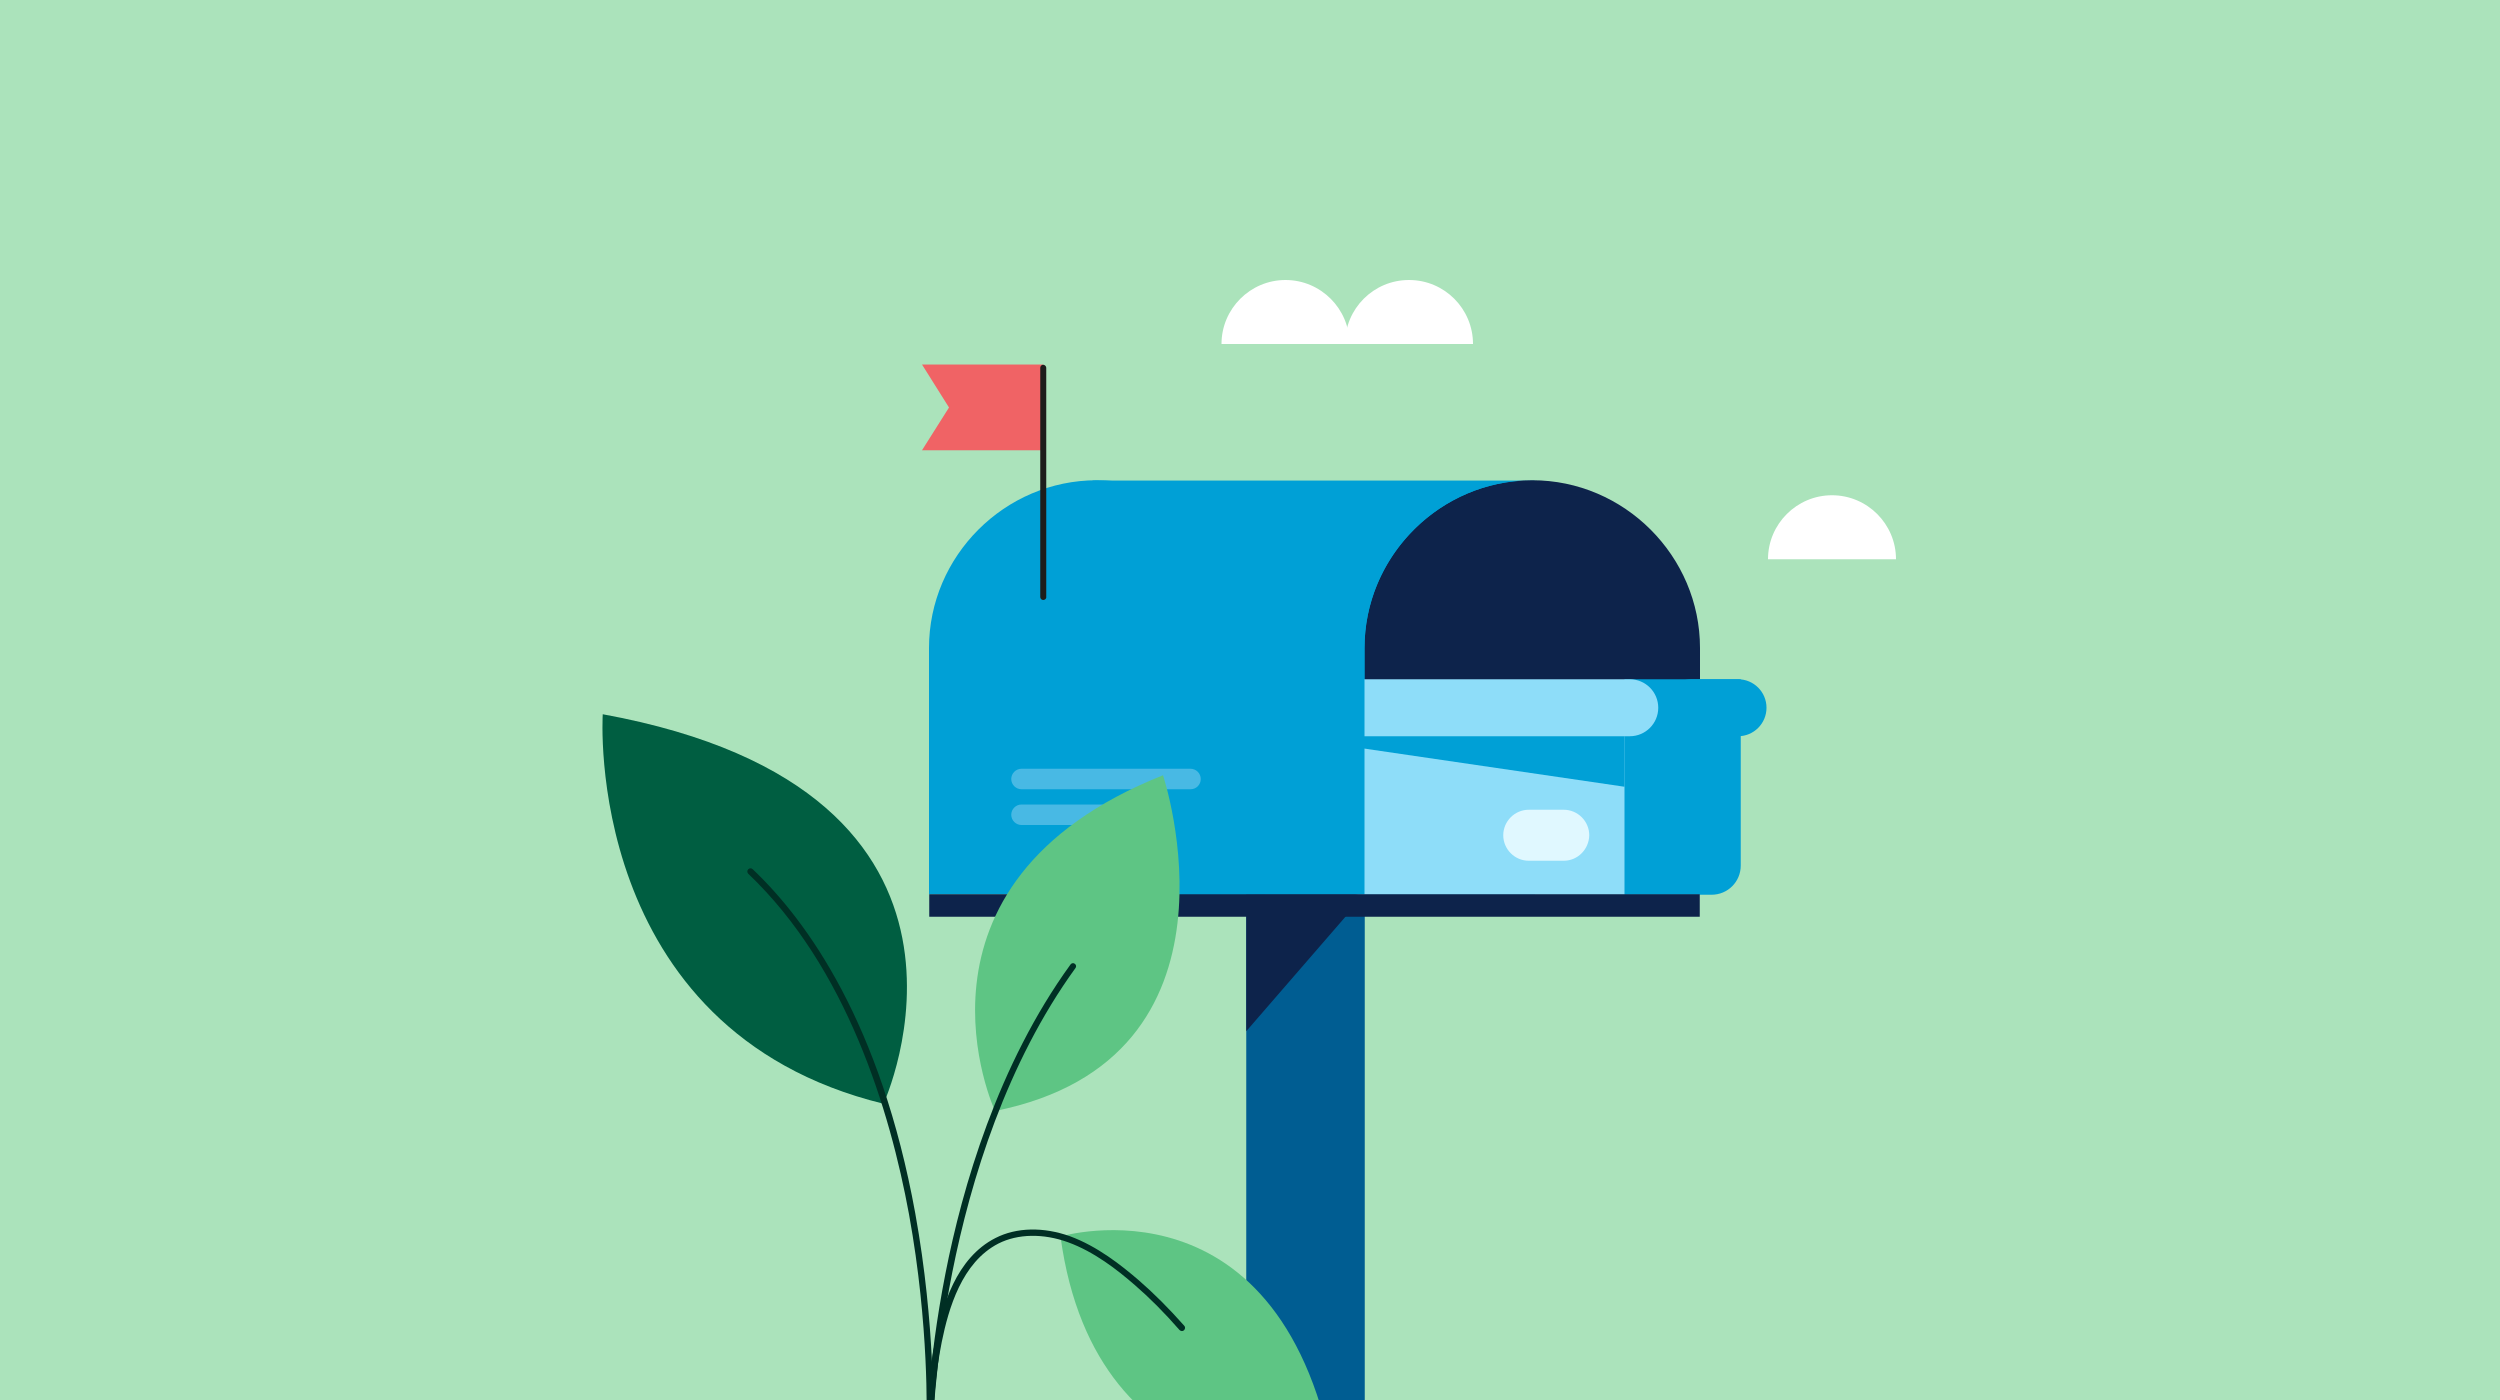 <svg width="1000" height="560" viewBox="0 0 1000 560" fill="none" xmlns="http://www.w3.org/2000/svg">
<rect x="0" y="0" width="1000" height="560" fill="#808080" stroke="none"/>
<g clip-path="url(#clip0)">
<rect width="1000" height="560" fill="#ABE3BB"/>
<g clip-path="url(#clip1)">
<path d="M437.1 357.901H614V192.301H437.1V357.901Z" fill="#00A0D6"/>
<path d="M545.8 338.3H680V259.2C680 222.4 649.7 192.1 612.9 192.1C576.1 192.1 545.8 222.4 545.8 259.2V338.3Z" fill="#0D234B"/>
<path d="M371.7 357.7H505.8V259.2C505.8 222.4 475.5 192.1 438.7 192.1C401.9 192.1 371.6 222.4 371.6 259.2V357.7H371.7Z" fill="#00A0D6"/>
<path d="M368.8 180.101H417.3V145.801H368.8L379.6 163.001L368.8 180.101Z" fill="#F06365"/>
<path d="M498.5 572.5H545.9V357.9H498.5V572.5Z" fill="#005D92"/>
<path d="M417.3 240C416.6 240 416.1 239.4 416.1 238.8V147.1C416.1 146.4 416.7 145.9 417.3 145.9C417.9 145.9 418.5 146.5 418.5 147.1V238.8C418.6 239.4 418 240 417.3 240Z" fill="#1D1D1B"/>
<path d="M545.8 357.9L498.5 412.5V357.9H545.8Z" fill="#0D234B"/>
<path d="M538 137.6C538 123.5 549.4 112 563.6 112C577.8 112 589.2 123.5 589.2 137.6H538Z" fill="white"/>
<path d="M488.6 137.6C488.6 123.5 500.1 112 514.2 112C528.3 112 539.8 123.5 539.8 137.6H488.6Z" fill="white"/>
<path d="M707.2 223.7C707.2 209.6 718.7 198.1 732.8 198.1C746.9 198.1 758.4 209.6 758.4 223.7H707.2Z" fill="white"/>
<path d="M545.2 357.899H653V275.699H527.1V339.699C527.1 349.799 535.2 357.899 545.2 357.899Z" fill="#8EDDF9"/>
<path d="M684.6 357.899H649.8V271.699H696.3V346.199C696.3 352.699 691.1 357.899 684.6 357.899Z" fill="#00A0D6"/>
<path d="M528.2 294.499H651.9C658.2 294.499 663.3 289.399 663.3 283.099C663.3 276.799 658.2 271.699 651.9 271.699H528.2C521.9 271.699 516.8 276.799 516.8 283.099C516.8 289.399 521.9 294.499 528.2 294.499Z" fill="#8EDDF9"/>
<path d="M695.2 294.499H676.7C670.4 294.499 665.3 289.399 665.3 283.099C665.3 276.799 670.4 271.699 676.7 271.699H695.2C701.5 271.699 706.6 276.799 706.6 283.099C706.6 289.399 701.5 294.499 695.2 294.499Z" fill="#00A0D6"/>
<path d="M527.1 296.7L649.8 314.7V294.5H527.1V296.7Z" fill="#00A0D6"/>
<path d="M625.5 344.298H611.5C605.9 344.298 601.3 339.698 601.3 334.098C601.3 328.498 605.9 323.898 611.5 323.898H625.5C631.1 323.898 635.7 328.498 635.7 334.098C635.6 339.698 631.1 344.298 625.5 344.298Z" fill="#E0F8FF"/>
<path d="M545.8 357.701V259.201C545.8 223.901 573.7 194.601 608.4 192.301H437.1V357.901L538.2 357.701H545.8Z" fill="#00A0D6"/>
<path d="M476.2 315.7H408.6C406.4 315.7 404.5 313.9 404.5 311.6C404.5 309.4 406.3 307.5 408.6 307.5H476.2C478.4 307.5 480.3 309.3 480.3 311.6C480.3 313.9 478.5 315.7 476.2 315.7Z" fill="#48B9E4"/>
<path d="M440.5 330.001H408.6C406.4 330.001 404.5 328.201 404.5 325.901C404.5 323.701 406.3 321.801 408.6 321.801H440.5C442.7 321.801 444.6 323.601 444.6 325.901C444.6 328.201 442.8 330.001 440.5 330.001Z" fill="#48B9E4"/>
<path d="M679.9 357.699H371.7V366.699H679.9V357.699Z" fill="#0D234B"/>
<path d="M424.2 494.6C424.2 494.6 513.9 467.8 534.2 588C534.2 588 438.5 600.1 424.2 494.6Z" fill="#5EC584"/>
<path d="M353.4 441.499C353.4 441.499 410.9 316.699 241.1 285.699C241.1 285.699 232.9 411.999 353.4 441.499Z" fill="#005E41"/>
<path d="M398 444.4C398 444.4 355.9 353.6 465.2 310.1C465.2 310.1 503 423.4 398 444.4Z" fill="#5EC584"/>
<path d="M371.8 569.099C371.1 569.099 370.5 568.499 370.6 567.799C370.6 567.399 371.8 530.799 363.6 485.699C356 444.299 338.7 386.999 299.3 349.499C298.8 348.999 298.8 348.199 299.3 347.699C299.8 347.199 300.6 347.199 301.1 347.699C323.1 368.599 352.3 409.499 366.1 485.299C374.3 530.599 373.2 567.499 373.2 567.899C373.1 568.599 372.5 569.099 371.8 569.099Z" fill="#002F24"/>
<path d="M371.7 575.8C371 575.8 370.4 575.2 370.5 574.5C370.5 574.2 370.9 546.3 378.2 509.3C384.9 475.1 399.1 425.9 428.2 385.8C428.6 385.2 429.4 385.1 429.9 385.5C430.5 385.9 430.6 386.7 430.2 387.2C375 463.4 373 573.4 373 574.5C372.9 575.2 372.4 575.8 371.7 575.8Z" fill="#002F24"/>
<path d="M372.5 598.7C371.9 598.7 371.3 598.2 371.3 597.6C370.8 591.8 370.5 585.5 370.5 577.8C370.4 562 371.6 548.5 374.1 536.3C376.9 522.5 382.4 503.2 398.2 495.2C406.6 490.9 417.4 490.7 428 494.5C438.9 498.5 448.4 506 455.5 512.1C461.5 517.3 467.5 523.3 473.7 530.3C474.2 530.8 474.1 531.6 473.6 532.1C473.1 532.6 472.3 532.5 471.8 532C465.7 525 459.8 519.1 453.9 514C447 508 437.7 500.7 427.2 496.9C417.3 493.3 407.1 493.5 399.4 497.4C384.7 504.9 379.4 523.5 376.7 536.8C374.3 548.8 373.1 562.2 373.2 577.8C373.2 585.5 373.5 591.7 374 597.4C374.1 598.1 373.6 598.7 372.9 598.8C372.6 598.7 372.6 598.7 372.5 598.7Z" fill="#002F24"/>
</g>
</g>
<defs>
<clipPath id="clip0">
<rect width="1000" height="560" fill="white"/>
</clipPath>
<clipPath id="clip1">
<rect width="517.4" height="486.7" fill="white" transform="translate(241 112)"/>
</clipPath>
</defs>
</svg>
